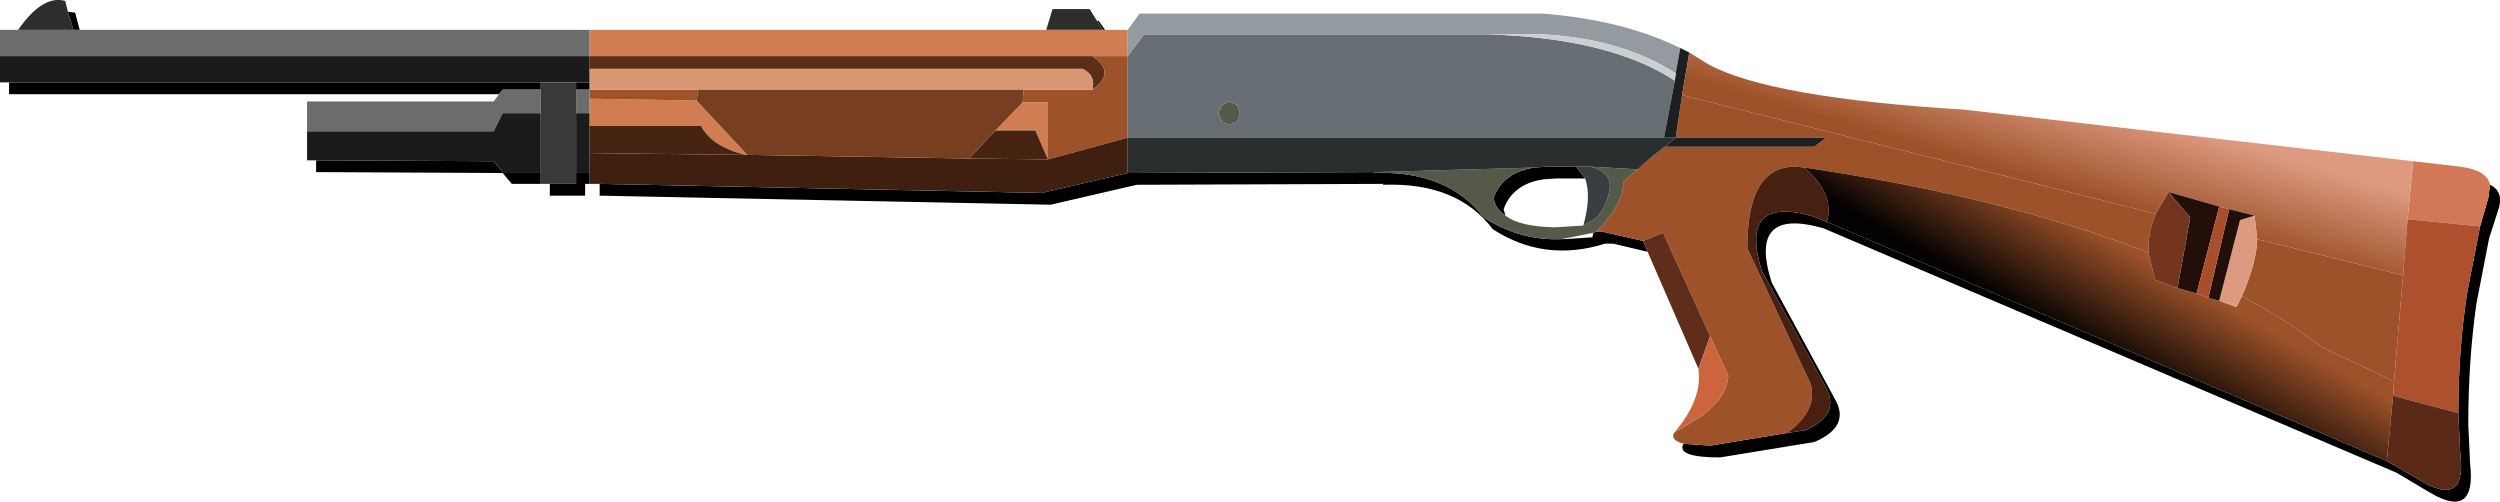 <?xml version="1.0" encoding="UTF-8" standalone="no"?>
<svg xmlns:xlink="http://www.w3.org/1999/xlink" height="27.7px" width="138.0px" xmlns="http://www.w3.org/2000/svg">
  <g transform="matrix(1.0, 0.0, 0.0, 1.0, 6.0, -18.0)">
    <use height="27.7" transform="matrix(1.0, 0.0, 0.0, 1.0, -6.0, 18.0)" width="138.0" xlink:href="#shape0"/>
  </g>
  <defs>
    <g id="shape0" transform="matrix(1.0, 0.0, 0.0, 1.0, 6.0, -18.0)">
      <path d="M129.75 40.8 L-4.95 40.8 -4.95 19.65 129.75 19.65 129.75 40.8" fill="#0000ff" fill-opacity="0.0" fill-rule="evenodd" stroke="none"/>
      <path d="M131.45 28.2 Q132.25 28.6 131.9 29.6 L131.4 31.15 130.7 34.75 Q130.25 37.9 130.25 41.4 L130.25 41.45 130.35 43.6 Q130.7 46.7 128.15 45.2 L126.3 44.1 94.65 30.6 Q90.45 29.4 91.8 33.6 L95.3 40.05 Q96.15 41.55 94.15 42.4 L88.95 43.25 Q86.6 43.25 86.9 42.55 L86.95 42.5 88.4 42.6 92.65 41.9 93.65 41.75 Q95.6 40.9 94.8 39.4 L91.25 32.95 Q89.95 28.75 94.1 29.95 L94.85 30.25 125.75 43.45 127.65 44.55 Q130.2 46.05 129.8 42.95 L129.7 40.8 129.7 40.75 Q129.7 37.25 130.2 34.1 L130.9 30.5 131.35 28.95 131.45 28.2 M84.95 31.9 L83.05 31.45 82.6 31.45 Q79.25 32.5 76.4 30.65 74.45 28.05 70.35 28.2 L70.35 28.15 56.75 28.2 52.0 29.3 27.1 28.8 27.1 28.15 51.5 28.65 56.25 27.55 69.85 27.5 69.85 27.55 Q73.9 27.4 75.9 30.0 77.9 31.3 80.2 31.2 L80.35 31.2 81.9 31.1 81.95 30.85 82.1 30.8 82.5 30.8 84.7 31.3 84.95 31.9 M26.55 28.15 L26.3 28.15 26.3 28.8 24.35 28.8 24.35 28.15 25.8 28.15 25.8 27.5 26.55 27.5 26.55 28.15 M23.85 28.15 L22.25 28.15 21.75 27.55 11.45 27.5 11.45 26.85 21.25 26.9 21.75 27.5 23.85 27.5 23.85 28.15 M21.55 23.2 L-5.5 23.2 -5.5 22.55 23.85 22.55 23.85 22.95 21.75 22.95 21.55 23.2 M-2.25 18.65 L-1.85 18.7 -1.6 19.65 -1.95 19.65 -2.25 18.65 M54.55 19.15 L54.65 19.15 55.0 19.65 54.9 19.65 54.55 19.15 M25.8 22.55 L26.55 22.55 26.55 22.95 25.8 22.95 25.8 22.55 M78.7 27.25 L79.35 27.2 81.0 27.2 81.5 27.85 79.9 27.85 79.2 27.9 Q77.5 28.15 77.0 29.55 L77.1 29.9 Q76.5 29.5 76.45 28.9 77.0 27.5 78.7 27.25" fill="#000000" fill-rule="evenodd" stroke="none"/>
      <path d="M131.45 28.2 L131.35 28.95 130.9 30.5 126.9 30.1 127.2 26.9 129.8 27.2 Q131.3 27.4 131.45 28.2" fill="#d27857" fill-rule="evenodd" stroke="none"/>
      <path d="M10.95 25.25 L10.95 23.6 21.25 23.6 21.55 23.2 21.75 22.95 23.85 22.95 23.85 24.25 21.75 24.25 21.25 25.25 10.95 25.25 M-6.0 21.1 L-6.0 19.65 -5.0 19.65 -1.95 19.65 -1.6 19.65 26.55 19.65 26.55 21.1 -6.0 21.1 M25.8 22.95 L26.55 22.95 26.55 23.45 26.55 24.25 25.8 24.25 25.8 22.95" fill="#6c6c6c" fill-rule="evenodd" stroke="none"/>
      <path d="M-5.0 19.65 Q-3.65 17.7 -2.4 18.05 L-2.25 18.65 -1.95 19.65 -5.0 19.65 M51.75 19.65 L52.1 18.5 54.15 18.5 54.55 19.15 54.9 19.65 51.75 19.65" fill="#2d2d2d" fill-rule="evenodd" stroke="none"/>
      <path d="M11.45 26.85 L10.95 26.85 10.95 25.25 21.25 25.25 21.75 24.25 23.85 24.25 23.85 27.5 21.75 27.5 21.25 26.9 11.45 26.85 M-5.5 22.55 L-6.0 22.55 -6.0 21.1 26.55 21.1 26.55 21.8 26.55 22.55 25.8 22.55 23.85 22.55 -5.5 22.55 M25.8 24.25 L26.55 24.25 26.55 24.95 26.55 26.45 26.55 27.5 25.8 27.5 25.8 24.25" fill="#1b1b1b" fill-rule="evenodd" stroke="none"/>
      <path d="M24.35 28.15 L23.85 28.15 23.85 27.5 23.85 24.25 23.85 22.95 23.85 22.55 25.8 22.55 25.8 22.95 25.8 24.25 25.8 27.5 25.8 28.15 24.35 28.15" fill="#393939" fill-rule="evenodd" stroke="none"/>
      <path d="M26.55 19.65 L51.75 19.65 54.9 19.65 55.0 19.65 56.25 19.65 56.25 21.1 54.3 21.1 26.55 21.1 26.55 19.65 M26.55 23.45 L32.45 23.55 35.25 26.55 35.15 26.55 Q33.3 26.1 32.7 24.95 L26.55 24.95 26.55 24.25 26.55 23.45 M51.85 26.8 L51.15 25.2 48.95 25.2 50.45 23.65 51.85 23.65 51.85 26.8" fill="#d17d52" fill-rule="evenodd" stroke="none"/>
      <path d="M26.55 21.8 L26.55 21.1 54.3 21.1 Q55.65 22.0 54.3 22.95 54.5 22.15 53.75 21.8 L26.55 21.8" fill="#5b2f17" fill-rule="evenodd" stroke="none"/>
      <path d="M92.65 41.9 L88.4 42.6 86.95 42.5 Q86.2 42.3 86.4 41.9 L87.95 40.95 Q89.35 39.9 89.4 38.75 L88.4 36.55 85.8 30.85 84.7 31.3 82.5 30.8 82.1 30.8 Q83.65 29.25 83.6 28.05 L84.4 27.35 Q85.1 26.7 85.9 26.1 L94.15 26.1 94.8 25.6 86.5 25.6 86.85 23.25 113.0 29.8 Q112.55 30.8 112.6 31.95 104.8 28.9 93.6 27.25 90.45 26.75 90.45 31.7 L93.95 39.2 Q94.35 40.65 92.65 41.9 M54.3 22.95 Q55.65 22.0 54.3 21.1 L56.25 21.1 56.25 25.6 51.85 26.8 51.85 23.65 50.45 23.65 50.5 22.95 54.3 22.95 M26.55 23.45 L26.55 22.95 32.55 22.95 32.45 23.55 26.55 23.45 M118.6 31.2 L126.65 33.2 126.15 39.05 122.15 37.15 Q120.2 35.65 117.75 34.35 118.55 32.55 118.6 31.2" fill="#9e5229" fill-rule="evenodd" stroke="none"/>
      <path d="M26.55 21.8 L53.75 21.8 Q54.5 22.15 54.3 22.95 L50.5 22.95 32.55 22.95 26.55 22.95 26.55 22.55 26.55 21.8" fill="#da9774" fill-rule="evenodd" stroke="none"/>
      <path d="M27.1 28.15 L26.55 28.15 26.55 27.5 26.55 26.45 35.15 26.55 35.25 26.55 47.5 26.75 51.85 26.8 56.25 25.6 56.25 27.55 51.5 28.65 27.1 28.15" fill="#3f2010" fill-rule="evenodd" stroke="none"/>
      <path d="M26.55 26.45 L26.55 24.95 32.7 24.95 Q33.3 26.1 35.15 26.55 L26.55 26.45 M48.95 25.2 L51.15 25.2 51.85 26.8 47.5 26.75 48.95 25.2" fill="#472412" fill-rule="evenodd" stroke="none"/>
      <path d="M32.45 23.55 L32.55 22.95 50.5 22.95 50.45 23.65 48.95 25.2 47.5 26.75 35.25 26.55 32.45 23.55" fill="#773e20" fill-rule="evenodd" stroke="none"/>
      <path d="M62.3 24.7 L61.85 24.9 61.45 24.7 61.25 24.25 61.45 23.8 61.85 23.6 62.3 23.8 62.45 24.25 62.3 24.7 M69.85 27.5 L78.7 27.25 Q77.0 27.5 76.45 28.9 76.5 29.5 77.1 29.9 77.85 30.5 79.8 30.55 L81.4 30.45 82.1 30.05 Q82.65 29.5 82.85 28.5 83.0 27.5 81.8 27.2 L84.4 27.35 83.6 28.05 Q83.65 29.25 82.1 30.8 L81.95 30.85 80.2 31.2 Q77.9 31.3 75.9 30.0 73.9 27.4 69.85 27.55 L69.85 27.5" fill="#54594a" fill-rule="evenodd" stroke="none"/>
      <path d="M62.3 24.7 L62.45 24.25 62.3 23.8 61.85 23.6 61.45 23.8 61.25 24.25 61.45 24.7 61.85 24.9 62.3 24.7 M56.25 21.1 L57.15 19.9 76.15 19.9 Q82.85 20.1 86.45 22.45 L85.85 25.6 56.25 25.6 56.25 21.1" fill="#666d73" fill-rule="evenodd" stroke="none"/>
      <path d="M56.25 19.65 L56.9 18.75 79.15 18.75 Q83.6 19.1 86.75 20.65 L86.5 22.05 Q83.55 20.15 79.25 19.9 L76.15 19.9 57.15 19.9 56.25 21.1 56.25 19.65" fill="#949ba0" fill-rule="evenodd" stroke="none"/>
      <path d="M56.25 27.55 L56.25 25.6 85.85 25.6 86.5 25.6 85.9 26.1 Q85.1 26.7 84.4 27.35 L81.8 27.2 81.0 27.2 79.35 27.2 78.7 27.25 69.85 27.5 56.25 27.55" fill="#2b2e2f" fill-rule="evenodd" stroke="none"/>
      <path d="M86.75 20.65 L87.25 20.9 86.85 23.25 86.5 25.6 94.8 25.6 94.15 26.1 85.9 26.1 86.5 25.6 85.85 25.6 86.45 22.45 86.5 22.05 86.75 20.65" fill="#1c1f20" fill-rule="evenodd" stroke="none"/>
      <path d="M87.25 20.9 L88.3 21.55 Q91.7 23.4 102.4 24.05 L127.2 26.9 126.9 30.1 126.65 33.2 118.6 31.2 118.45 29.9 117.05 29.55 116.5 29.4 113.7 28.6 113.0 29.8 86.85 23.25 87.25 20.9" fill="url(#gradient0)" fill-rule="evenodd" stroke="none"/>
      <path d="M81.0 27.2 L81.8 27.2 Q83.0 27.5 82.85 28.5 82.65 29.5 82.1 30.05 L81.4 30.45 Q81.85 28.85 81.5 27.85 L81.0 27.2" fill="#393e40" fill-rule="evenodd" stroke="none"/>
      <path d="M76.15 19.9 L79.25 19.9 Q83.55 20.15 86.5 22.05 L86.45 22.45 Q82.85 20.1 76.15 19.9" fill="#cbcfd1" fill-rule="evenodd" stroke="none"/>
      <path d="M87.75 38.35 L84.95 31.9 84.7 31.3 85.8 30.85 88.4 36.55 87.75 38.35" fill="#602d1a" fill-rule="evenodd" stroke="none"/>
      <path d="M86.4 41.9 Q88.0 40.05 87.75 38.35 L88.4 36.55 89.4 38.75 Q89.35 39.9 87.95 40.95 L86.4 41.9" fill="#cc643e" fill-rule="evenodd" stroke="none"/>
      <path d="M94.85 30.25 L94.1 29.95 Q89.95 28.75 91.25 32.95 L94.8 39.4 Q95.6 40.9 93.65 41.75 L92.65 41.9 Q94.35 40.65 93.95 39.2 L90.45 31.7 Q90.45 26.75 93.6 27.25 L94.15 27.8 Q95.2 28.95 94.85 30.25" fill="#472012" fill-rule="evenodd" stroke="none"/>
      <path d="M125.75 43.45 L94.85 30.25 Q95.2 28.95 94.15 27.8 L93.6 27.25 Q104.8 28.9 112.6 31.95 L112.95 33.45 114.2 33.9 115.25 34.2 115.9 34.45 116.5 34.6 117.45 34.95 117.75 34.35 Q120.2 35.65 122.15 37.15 L126.15 39.05 126.1 39.85 125.75 43.45" fill="url(#gradient1)" fill-rule="evenodd" stroke="none"/>
      <path d="M118.45 29.9 L118.6 31.2 Q118.55 32.55 117.75 34.35 L117.45 34.95 116.5 34.6 117.65 30.15 118.45 29.9" fill="#de9a81" fill-rule="evenodd" stroke="none"/>
      <path d="M113.7 28.6 L116.5 29.4 115.25 34.2 114.2 33.9 114.9 30.0 113.7 28.6 M117.05 29.55 L118.45 29.9 117.65 30.15 116.5 34.6 115.9 34.45 117.05 29.55" fill="#220f09" fill-rule="evenodd" stroke="none"/>
      <path d="M116.5 29.4 L117.05 29.55 115.9 34.45 115.25 34.2 116.5 29.4" fill="#a84e2d" fill-rule="evenodd" stroke="none"/>
      <path d="M113.0 29.8 L113.7 28.6 114.9 30.0 114.2 33.9 112.95 33.45 112.6 31.95 Q112.55 30.8 113.0 29.8" fill="#73351e" fill-rule="evenodd" stroke="none"/>
      <path d="M130.9 30.5 L130.2 34.1 Q129.7 37.25 129.7 40.75 L129.7 40.8 126.1 39.85 126.15 39.05 126.65 33.2 126.9 30.1 130.9 30.5" fill="#ac502d" fill-rule="evenodd" stroke="none"/>
      <path d="M129.7 40.8 L129.8 42.95 Q130.2 46.05 127.65 44.55 L125.75 43.45 126.1 39.85 129.7 40.8" fill="#5b2917" fill-rule="evenodd" stroke="none"/>
    </g>
    <linearGradient gradientTransform="matrix(7.0E-4, -0.003, -0.024, -0.007, 107.35, 25.55)" gradientUnits="userSpaceOnUse" id="gradient0" spreadMethod="pad" x1="-819.2" x2="819.2">
      <stop offset="0.0" stop-color="#9e5229"/>
      <stop offset="1.0" stop-color="#de9a81"/>
    </linearGradient>
    <linearGradient gradientTransform="matrix(-0.002, 0.003, 0.019, 0.011, 110.2, 34.35)" gradientUnits="userSpaceOnUse" id="gradient1" spreadMethod="pad" x1="-819.2" x2="819.2">
      <stop offset="0.0" stop-color="#9e5229"/>
      <stop offset="1.0" stop-color="#030101"/>
    </linearGradient>
  </defs>
</svg>
